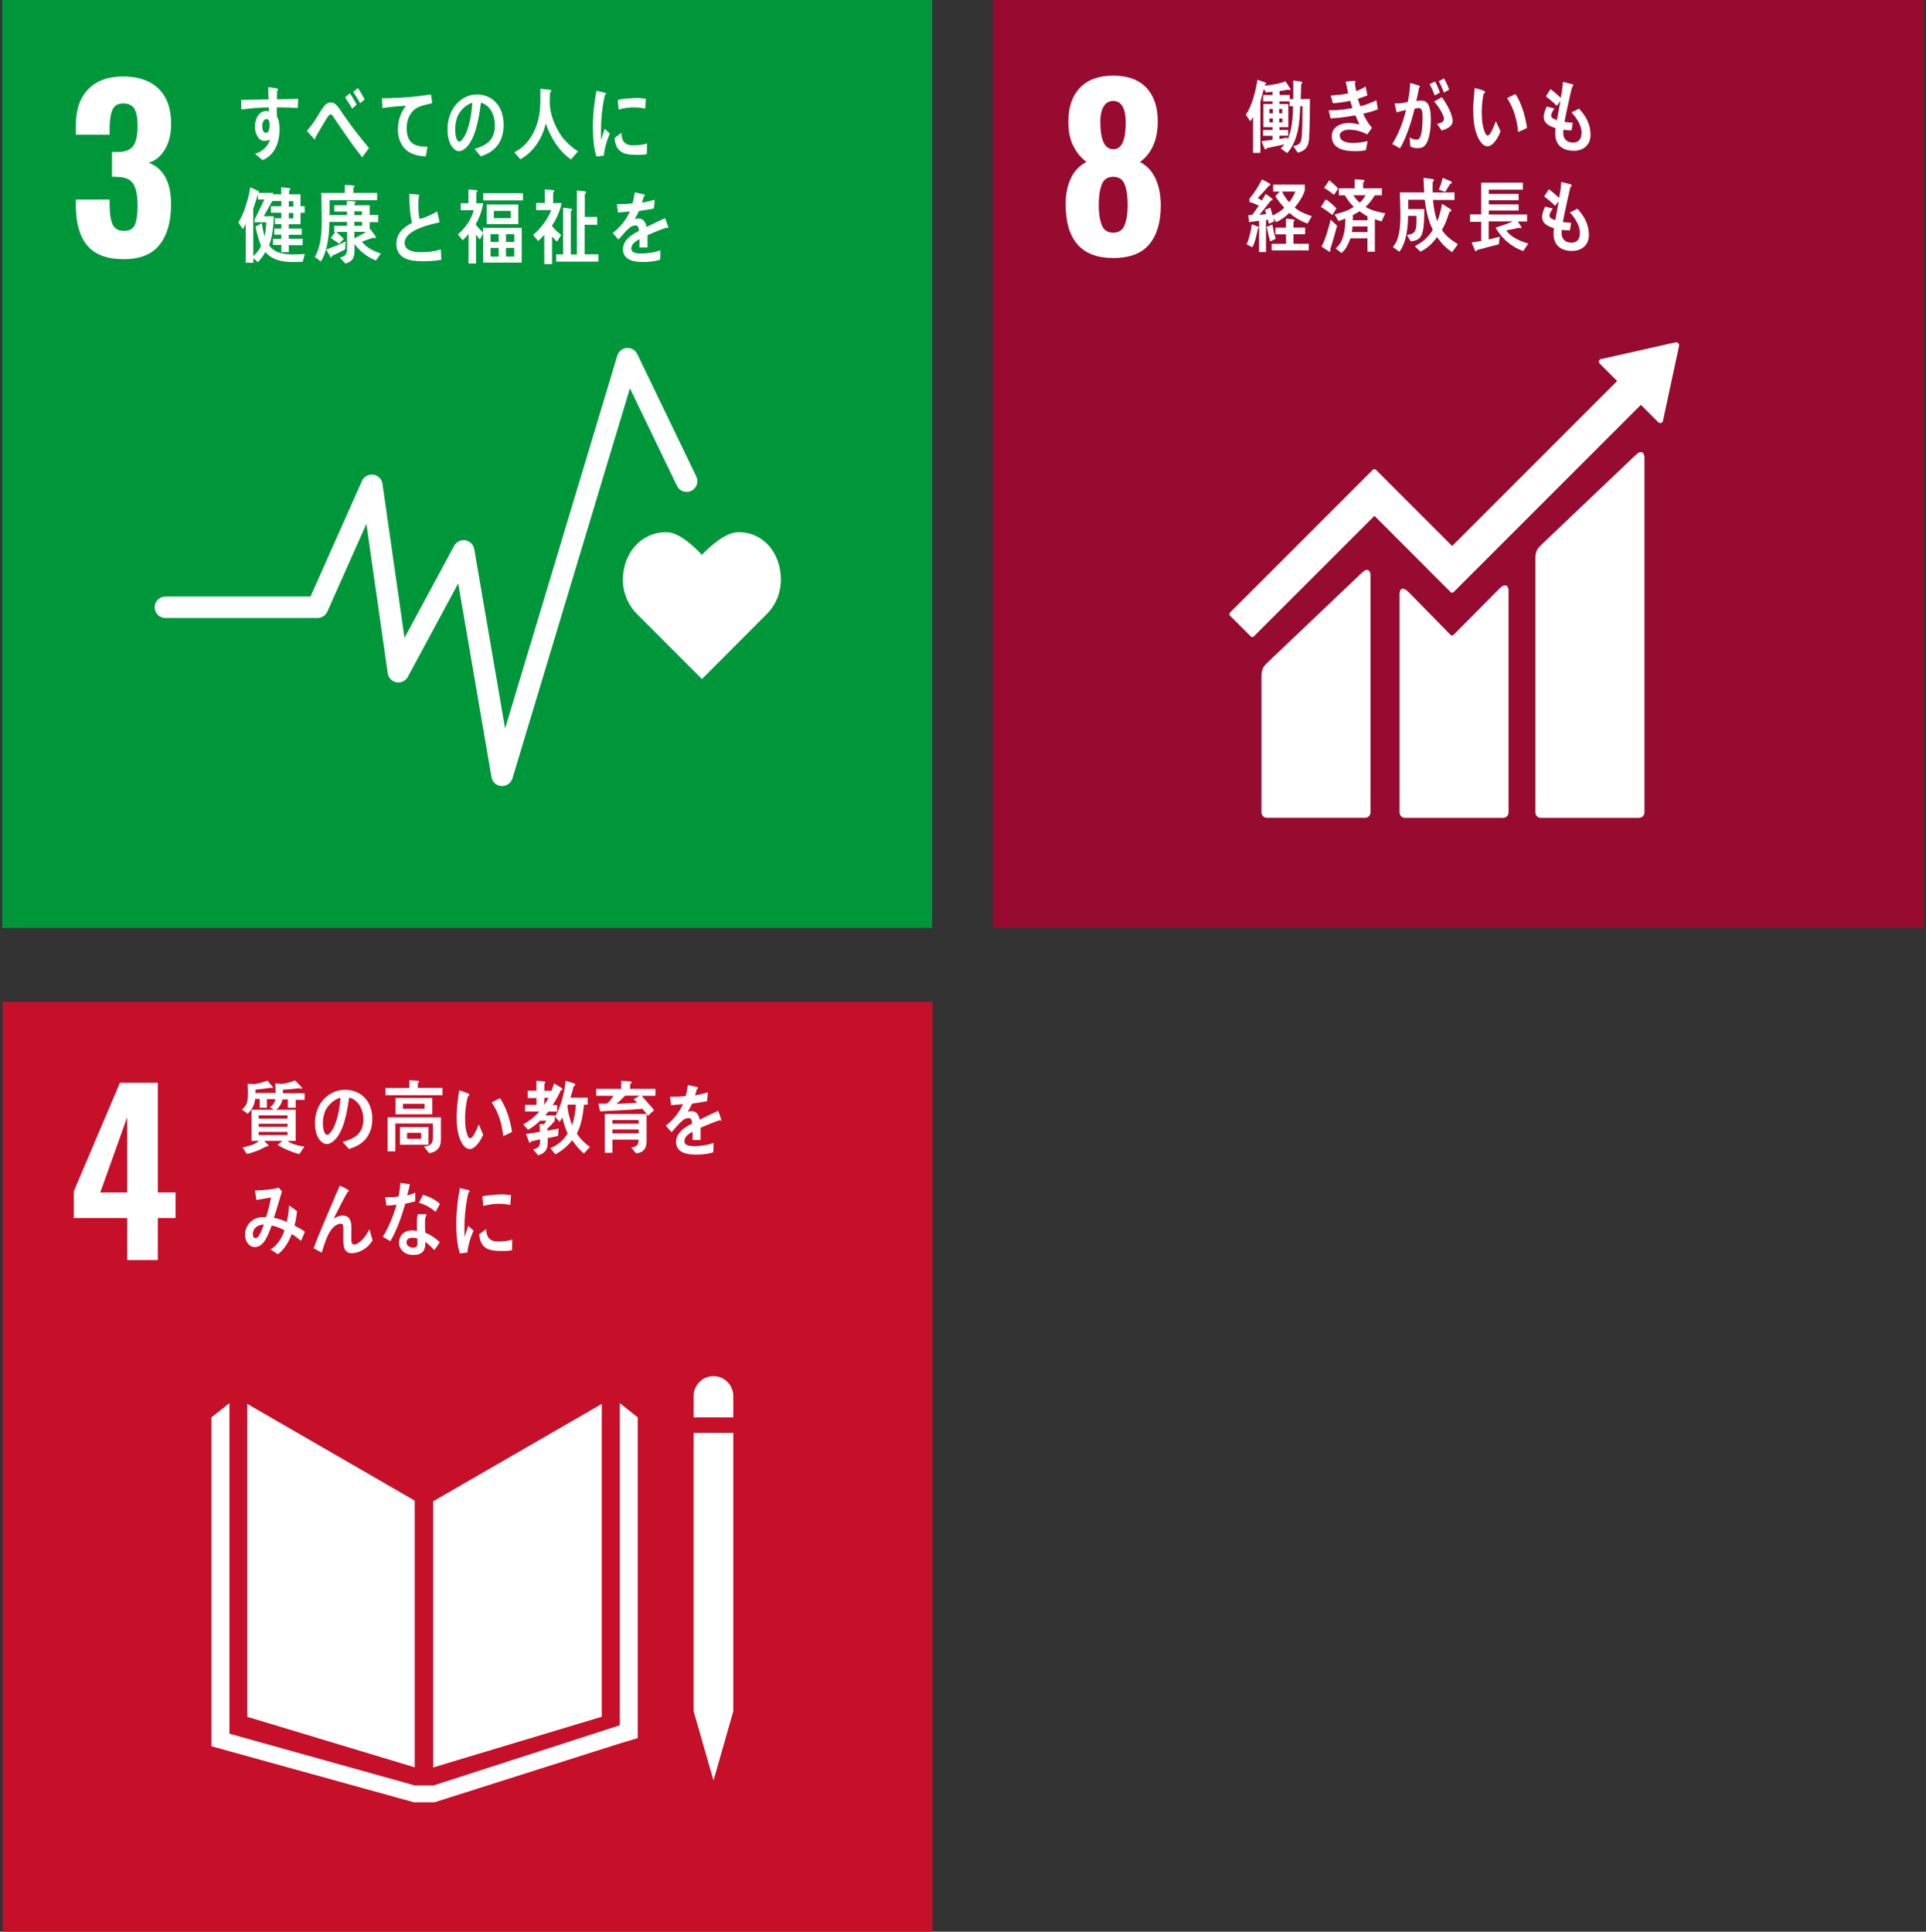 <?xml version="1.0" encoding="UTF-8"?> <svg xmlns="http://www.w3.org/2000/svg" id="PC" viewBox="0 0 330 331"><rect x="0" y="0" width="330" height="331" fill="#333333" stroke="none"/><defs><style> .cls-1 { fill: #fff; } .cls-2 { fill: #c60f28; } .cls-3 { fill: #00973b; } .cls-4 { fill: #970b31; } </style></defs><g><rect class="cls-4" x="170.1" y="-.56" width="159.56" height="159.56"></rect><path class="cls-1" d="M182.59,34.96c0-1.7.3-3.18.9-4.43.6-1.25,1.49-2.18,2.67-2.78-.93-.68-1.68-1.58-2.25-2.72-.58-1.14-.86-2.52-.86-4.15,0-2.5.66-4.45,1.99-5.84,1.33-1.39,3.23-2.08,5.71-2.08s4.37.69,5.67,2.07c1.3,1.38,1.95,3.29,1.95,5.75,0,1.7-.28,3.13-.83,4.28-.55,1.15-1.29,2.05-2.22,2.7,1.18.6,2.07,1.55,2.67,2.85.6,1.3.9,2.84.9,4.62,0,2.83-.65,5.03-1.95,6.61-1.3,1.58-3.37,2.37-6.2,2.37-5.43,0-8.15-3.08-8.15-9.24ZM192.71,38.54c.34-.89.51-2.01.51-3.36,0-1.5-.17-2.69-.51-3.57-.34-.88-1-1.31-1.97-1.31s-1.63.44-1.97,1.33c-.34.89-.51,2.07-.51,3.55,0,1.35.17,2.47.51,3.36.34.89,1,1.33,1.97,1.33s1.63-.44,1.97-1.33ZM192.88,20.87c0-1.1-.18-1.97-.53-2.61-.35-.64-.89-.96-1.61-.96s-1.28.32-1.65.96c-.38.64-.56,1.51-.56,2.61,0,3.13.74,4.7,2.22,4.7s2.14-1.56,2.14-4.7Z"></path><g><path class="cls-1" d="M280.29,77.94l-16.29,15.5c-.61.61-.93,1.06-.93,2.33v43.44c0,.51.42.93.93.93h16.83c.51,0,.93-.42.93-.93v-60.87c0-.51-.4-1.45-1.46-.39"></path><path class="cls-1" d="M233.36,98.13l-16.29,15.5c-.61.61-.93,1.06-.93,2.33v23.25c0,.51.42.92.93.92h16.83c.51,0,.93-.42.93-.92v-40.68c0-.51-.4-1.45-1.46-.39"></path><path class="cls-1" d="M287.7,59.14c0-.12-.04-.26-.14-.35-.09-.08-.2-.12-.3-.13h-.09s-.13.01-.13.01l-12.48,2.81-.23.02c-.09.02-.17.06-.24.13-.18.19-.18.49,0,.67l.14.14,2.85,2.85-28.27,28.27-13.06-13.06c-.15-.15-.38-.15-.53,0l-3.54,3.54s0,0,0,0l-20.93,20.93c-.14.15-.14.39,0,.53l3.55,3.55c.14.15.38.15.53,0l20.67-20.66,9.47,9.48s.01.03.03.04l3.54,3.54c.15.15.38.15.53,0l32.08-32.08,2.99,2.99c.18.19.48.19.67,0,.09-.09.13-.19.14-.31v-.04s2.74-12.73,2.74-12.73v-.14Z"></path><path class="cls-1" d="M256.92,100.85l-7.88,7.95c-.15.12-.37.12-.51-.02l-7.14-7.28c-1.31-1.3-1.59-.25-1.59.27v37.44c0,.51.41.93.92.93h16.83c.51,0,.93-.42.93-.93v-38.06c0-.51-.4-1.45-1.56-.29"></path></g><g><path class="cls-1" d="M224.33,23.46c-.09,1.64-.56,2.34-1.97,2.71l-.77-1.13c.98-.19,1.36-.45,1.45-1.67.13-1.71.13-3.45.13-5.17h-.39c-.06,1.59-.14,3.19-.54,4.71-.31,1.15-.9,2.54-1.71,3.32l-1.08-.78c.21-.23.44-.45.63-.71-1.02.22-2.04.43-3.06.66-.01.11-.07.2-.18.2-.09,0-.16-.09-.2-.19l-.49-1.21c.63-.07,1.25-.17,1.89-.25v-.67h-1.62v-1.01h1.62v-.47h-1.58v-3.98h1.57v-.45h-1.6v-1.08h1.6v-.56c-.38.03-.77.06-1.16.1l-.33-.6c-.14.53-.27,1.08-.42,1.61-.03.1-.17.51-.17.57v8.79h-1.25v-6.16c-.15.26-.3.51-.48.74l-.76-1.13c1.05-1.44,1.71-4.15,1.99-6l1.38.5s.12.1.12.16c0,.11-.15.16-.22.18l-.05.2c.9-.1,2.79-.34,3.57-.77l.88,1.36c0,.11-.08.15-.16.15-.07,0-.15-.02-.21-.08-.5.11-1.02.18-1.52.26v.67h1.75v.7h.6v-3.19l1.31.18c.08.01.22.07.22.19,0,.11-.08.19-.17.23-.02.86-.06,1.74-.09,2.6.53-.01,1.05-.03,1.58-.03-.01,2.16,0,4.33-.13,6.49ZM218.09,18.67h-.59v.74h.59v-.74ZM218.09,20.29h-.59v.67h.59v-.67ZM219.7,18.67h-.53v.74h.53v-.74ZM219.73,20.29h-.55v.67h.55v-.67ZM220.95,18.19v-.82h-1.74v.45h1.53v3.98h-1.53v.47h1.51v.99h-1.51v.56c.47-.07.92-.16,1.39-.25l-.07.46c.88-1.67.98-3.93,1.02-5.84h-.6Z"></path><path class="cls-1" d="M233.55,19.46c.4.9.91,1.73,1.52,2.44-.26.4-.54.77-.82,1.14-1.02-.56-2.05-.82-3.16-.82-.48,0-1.53.23-1.53.99,0,1.2,1.62,1.29,2.35,1.29.86,0,1.59-.16,2.42-.31-.11.52-.21,1.04-.3,1.56-.57.09-1.15.16-1.72.16-1.49,0-4.12-.19-4.12-2.54,0-1.71,1.66-2.29,2.87-2.29.7,0,1.2.11,1.87.25-.23-.52-.48-1.04-.7-1.57-1.35.27-2.89.46-4.26.52l-.31-1.37c1.36-.03,2.73-.08,4.07-.41-.14-.41-.27-.82-.39-1.23-.98.22-1.96.37-2.97.42-.13-.44-.24-.89-.36-1.33,1-.06,2-.14,3-.37-.17-.66-.31-1.34-.43-2.01.48-.04.96-.1,1.44-.12h.05c.08,0,.19.04.19.16,0,.08-.06.16-.12.22.06.45.13.9.22,1.36.56-.16,1.11-.45,1.63-.78.09.51.21,1.01.3,1.53-.54.2-1.09.4-1.64.57.13.44.28.86.44,1.29.94-.23,1.85-.62,2.74-1.03.1.52.16,1.04.26,1.55-.83.34-1.69.56-2.54.75Z"></path><path class="cls-1" d="M244.12,24.97c-.36.37-.85.42-1.32.42-.39,0-.79-.11-1.15-.29-.05-.52-.08-1.03-.14-1.55.4.25.84.38,1.29.38.95,0,.94-3.08.94-3.86,0-.56.01-1.56-.66-1.56-.23,0-.47.05-.7.11-.47,1.98-1.46,5.16-2.51,6.8-.46-.25-.88-.52-1.33-.74,1.09-1.68,1.88-3.8,2.37-5.83-.54.11-1.08.24-1.61.4-.04-.15-.34-1.47-.34-1.47,0-.07.08-.08.12-.08.11,0,.2.03.31.03.6,0,1.22-.12,1.82-.25.22-1.07.35-2.16.42-3.26.35.08.69.19,1.03.3.15.05.33.1.48.16.06.03.15.07.15.16,0,.08-.08.12-.14.15-.14.77-.29,1.55-.48,2.31.24-.03.47-.07.7-.07.8,0,1.28.25,1.55,1.16.19.62.24,1.42.24,2.08,0,1.24-.18,3.6-1.02,4.46ZM245.83,16.35c-.26-.69-.55-1.33-.89-1.94l.95-.45c.32.6.59,1.23.83,1.89l-.89.51ZM247.03,22.38c-.26-.4-.54-.77-.82-1.14.34-.07,1.2-.28,1.2-.8,0-.87-1.15-2.46-1.69-3.05.45-.23.89-.46,1.31-.74.7.89,1.86,2.85,1.86,4.08,0,1.03-1.18,1.41-1.86,1.64ZM247.4,15.86c-.25-.68-.54-1.33-.88-1.94l.9-.49c.34.61.64,1.24.88,1.93l-.9.5Z"></path><path class="cls-1" d="M254.97,25.07c-.34.02-.67-.12-.93-.36-1.06-1-1.46-2.94-1.57-4.45-.09-1.26-.05-2.52.08-3.76.03-.48.07-.95.13-1.42.37.08,1.36.36,1.68.54.05.03.09.08.09.15.01.15-.12.24-.23.27-.21.71-.3,2.01-.33,2.78-.03.58.01,1.15.05,1.74.04.6.16,1.25.36,1.81.09.26.3.87.59.85.56-.04,1.18-1.88,1.4-2.45l.81,1.71c-.31.93-1.22,2.52-2.14,2.58ZM260.12,22.62c-.22-2.2-.74-4.02-1.89-5.81.48-.22.94-.49,1.43-.7,1.02,1.52,1.73,3.93,1.98,5.82-.5.25-1.01.48-1.52.69Z"></path><path class="cls-1" d="M269.73,25.84c-1.64.01-3.23-.68-3.26-2.89,0-.33.03-.66.06-.98-.86-.3-2.01-.68-2.03-1.96,0-.55.3-1.27.52-1.75.44.1.89.23,1.32.33-.2.28-.57.81-.57,1.21.01.48.68.68,1,.77.19-1.08.4-2.15.58-3.23-.21.26-.41.52-.61.78-.6-.59-1.23-1.11-1.88-1.62.26-.41.53-.82.81-1.23.62.46,1.21.97,1.74,1.51.19-.89.33-1.82.38-2.74.37.07.76.18,1.14.27.15.03.32.07.47.12.08.03.16.07.16.18,0,.15-.14.29-.22.36-.08.3-.15.63-.22.93-.14.64-.28,1.29-.43,1.93-.22,1.01-.46,2.04-.63,3.06.47.08.95.08,1.42.12l-.21,1.33c-.46,0-.92-.04-1.38-.11-.04.21-.04.4-.04.6.01,1.15.81,1.61,1.7,1.6,1-.02,1.44-.62,1.43-1.75,0-1.31-.96-2.57-1.72-3.44.44-.17.88-.39,1.29-.63,1.12,1.24,1.95,2.56,1.97,4.45.03,1.85-1.32,2.75-2.77,2.78Z"></path><path class="cls-1" d="M215.53,39.17c-.21.99-.47,2.38-.96,3.2l-.98-.51c.46-1,.77-2.31.88-3.43l1.06.4c.08.03.13.09.13.19,0,.07-.08.12-.13.15ZM224.04,38.31c-1.12-.38-2.19-1-3.11-1.84-.71.69-1.42,1.21-2.28,1.6l-.48-.73.14.6c-.29.16-.6.27-.91.4-.06-.23-.13-.48-.18-.71l-.3.06v5.5h-1.19v-5.36c-.58.07-1.14.17-1.72.23l-.13-1.19c.23-.03.47.02.69-.07.39-.49.75-1.03,1.1-1.56-.52-.26-1.04-.49-1.59-.61v-.6c.84-.97,1.55-2.09,2.13-3.28.4.18.81.4,1.2.63.09.05.26.14.26.29,0,.14-.2.18-.28.18-.61.71-1.22,1.42-1.88,2.08.24.14.47.29.7.42.23-.36.44-.73.63-1.11.19.11,1.2.74,1.2.96,0,.15-.17.18-.27.15-.66.82-1.3,1.66-1.98,2.46.39-.04.77-.09,1.16-.13-.07-.23-.14-.48-.23-.7.31-.12.62-.26.93-.4.15.45.28.9.4,1.36.64-.3,1.48-.81,2.01-1.34-.57-.62-1.11-1.25-1.55-1.99l.76-.78h-1.12v-1.19h5.41v1.03c-.35,1.03-1.07,2.12-1.73,2.89.72.68,2.05,1.19,2.94,1.49-.26.41-.5.85-.74,1.27ZM217.63,41.36c-.25-.81-.43-1.66-.6-2.49l.97-.4c.15.84.32,1.66.59,2.45l-.96.44ZM217.88,42.92v-1.14h2.47v-1.63h-1.82v-1.14h1.81v-1.55c.31.04.64.07.95.11.14.01.27.01.41.05.06.01.11.06.11.14,0,.11-.1.19-.19.22v1.02h2v1.14h-2v1.63h2.62v1.14h-6.36ZM219.66,32.82c.32.68.75,1.29,1.22,1.84.41-.49.82-1.19,1.06-1.84h-2.28Z"></path><path class="cls-1" d="M228.29,36.83c-.63-.48-1.28-.96-1.96-1.36l.83-1.31c.49.29,1.43,1.11,1.82,1.56l-.69,1.11ZM227.89,42.82c.04.06.06.14.06.21,0,.07-.06.12-.11.12-.1,0-1.25-.79-1.41-.9.66-1.16,1.24-3.26,1.56-4.61l1.11,1.04c-.38,1.4-.76,2.78-1.2,4.15ZM228.57,33.39c-.55-.42-1.11-.85-1.7-1.19l.9-1.31c.37.3,1.25,1.07,1.51,1.45l-.71,1.05ZM236.74,37.94c-.4-.11-.78-.23-1.17-.38v5.57h-1.27v-2.29h-2.91c-.38,1.01-.75,1.84-1.53,2.51l-1.01-.77c1.42-1.2,1.66-3.22,1.66-5.13-.39.16-.78.33-1.2.42l-.64-1.14c1.1-.25,2.33-.59,3.28-1.29-.59-.58-1.09-1.23-1.53-1.97h-1.02v-1.19h2.72v-1.56l1.45.1c.09,0,.22.09.22.22,0,.13-.14.2-.23.23v1.01h3.21v1.19h-1.23c-.42.77-.97,1.41-1.56,1.98.82.57,2.42.96,3.38,1.1l-.63,1.38ZM234.31,38.81h-2.56c-.02.31-.06.64-.1.96h2.66v-.96ZM234.31,37.09c-.46-.27-.92-.56-1.36-.89-.37.24-.75.45-1.14.65,0,.3,0,.59-.01.89h2.51v-.66ZM231.89,33.46c.31.48.67.93,1.1,1.26.39-.33.72-.78.99-1.26h-2.09Z"></path><path class="cls-1" d="M248.81,43.2c-1.08-.71-1.79-1.45-2.59-2.57-.76,1.08-1.73,1.97-2.85,2.48l-.96-.92c1.25-.66,2.31-1.46,3.09-2.83-.8-1.57-1.17-3.32-1.38-5.13h-2.84v.07c0,.52.01,1.02.01,1.53h2.76c-.02,1.05-.02,2.1-.15,3.14-.22,1.7-.76,2.24-2.19,2.39l-.64-1.1c1.42-.17,1.6-.72,1.63-2.32v-.95s-1.44,0-1.44,0c0,1.97-.31,4.67-1.5,6.14l-1.1-.8c1.2-1.39,1.29-3.71,1.29-5.59,0-1.26-.07-2.52-.1-3.78h4.18c-.07-.82-.09-1.66-.12-2.48l1.53.2c.08.01.25.06.25.2,0,.13-.13.25-.22.29-.01.34-.01.65-.01.99,0,.26,0,.54.01.81h3.75v1.3h-3.69c.09,1.25.33,2.48.72,3.65.39-.88.66-2.02.82-3l1.46.92c.07.04.14.16.14.25,0,.15-.24.21-.33.23-.35,1.08-.73,2.15-1.28,3.09.7,1.09,1.72,1.81,2.73,2.43l-.98,1.37ZM248.46,31.51c-.28.46-.55.93-.84,1.38l-1.08-.38c.26-.65.48-1.32.66-2.02l1.36.56c.08.04.19.11.19.24,0,.14-.19.21-.28.22Z"></path><path class="cls-1" d="M260.99,43.02c-1.91-.67-3.61-2.03-4.75-4.01,1-.32,2-.63,2.97-1.07h-4.14v3.1l1.89-.48-.15,1.3c-1.24.32-2.5.64-3.74.98-.03.09-.11.21-.21.21-.05,0-.1-.04-.12-.09l-.6-1.4c.55-.09,1.11-.16,1.65-.28v-3.26h-1.92v-1.28h1.92v-5.44h7.14v1.21h-5.84v.72h5.11v1.09h-5.11v.7h5.11v1.06h-5.11v.68h6.56v1.19h-1.59l.63.97c0,.12-.09.19-.18.19-.08,0-.15-.04-.22-.08-.72.17-1.46.32-2.19.44.7,1.19,2.62,1.96,3.76,2.26l-.87,1.3Z"></path><path class="cls-1" d="M269.44,43c-1.64.02-3.23-.68-3.25-2.89,0-.33.03-.66.06-.99-.86-.3-2.01-.68-2.03-1.96,0-.55.3-1.27.52-1.75.44.09.89.23,1.32.33-.2.27-.57.81-.57,1.21.01.48.68.68,1,.77.19-1.08.4-2.15.58-3.23-.21.26-.41.52-.61.78-.6-.59-1.23-1.11-1.88-1.62.26-.41.53-.82.81-1.23.62.47,1.21.97,1.74,1.51.19-.89.33-1.82.38-2.74.37.07.76.18,1.14.27.15.03.32.07.47.13.08.03.16.07.16.18,0,.15-.14.29-.22.35-.08.3-.15.63-.22.93-.14.64-.28,1.29-.43,1.93-.22,1.01-.46,2.04-.63,3.06.47.08.95.08,1.42.13l-.21,1.32c-.46,0-.92-.04-1.38-.11-.04.2-.04.4-.04.6.01,1.15.81,1.62,1.7,1.6.99-.01,1.44-.62,1.43-1.75-.01-1.31-.96-2.58-1.72-3.44.44-.18.88-.4,1.29-.63,1.12,1.25,1.95,2.56,1.97,4.45.03,1.85-1.32,2.75-2.77,2.78Z"></path></g></g><g><g><rect class="cls-3" x=".37" y="-.33" width="159.33" height="159.33"></rect><g><path class="cls-1" d="M133.79,99.34c0-4.5-2.89-8.15-7.27-8.15-2.19,0-4.83,2.4-6.26,3.87-1.43-1.48-3.9-3.87-6.09-3.87-4.38,0-7.44,3.65-7.44,8.16,0,2.25.89,4.29,2.32,5.77h0l11.22,11.24,11.2-11.23h0c1.44-1.48,2.32-3.52,2.32-5.78Z"></path><path class="cls-1" d="M86.02,134.69s-.08,0-.11,0c-.85-.05-1.56-.68-1.7-1.53l-5.7-33.19-8.63,16.01c-.38.7-1.17,1.08-1.94.94-.78-.14-1.39-.77-1.5-1.55l-3.66-25.62-6.7,15.06c-.3.66-.96,1.09-1.68,1.09h-26.06c-1.02,0-1.84-.83-1.84-1.84s.82-1.84,1.84-1.84h24.86l8.82-19.81c.33-.75,1.12-1.19,1.94-1.08.81.11,1.45.75,1.57,1.56l3.78,26.41,8.51-15.78c.37-.69,1.14-1.07,1.92-.94.78.13,1.38.73,1.52,1.51l5.28,30.74,19.23-63.89c.22-.73.86-1.25,1.62-1.31.76-.06,1.48.35,1.8,1.04l10.12,20.98c.44.92.06,2.02-.86,2.46-.92.44-2.02.06-2.46-.86l-8.06-16.72-20.13,66.85c-.24.78-.95,1.31-1.76,1.31Z"></path></g><g><path class="cls-1" d="M103.45,26.67c-.42.04-.84.1-1.26.15-.52-1.69-.6-3.51-.6-5.3,0-2,.25-4.01.6-5.97l1.01.24c.15.04.35.06.5.13.07.03.13.07.13.18s-.1.18-.19.18c-.46,1.96-.67,4.17-.67,6.19,0,.51.02,1,.02,1.51.21-.63.41-1.28.62-1.91.29.27.58.55.87.82-.51,1.25-.88,2.38-1.03,3.79ZM110.83,26.41c-.64.14-1.48.14-2.12.12-1.66-.05-3.2-.33-3.41-2.88.39-.3.78-.61,1.18-.89,0,1.45.67,2.1,1.76,2.14.85.02,1.8-.03,2.62-.32,0,.61-.02,1.21-.03,1.83ZM110.54,18.6c-.89-.19-1.78-.24-2.69-.17-.62.05-1.24.18-1.86.33-.05-.5-.08-1.13-.14-1.63.87-.24,1.75-.24,2.63-.32.73-.06,1.46,0,2.19.11-.04.55-.07,1.12-.13,1.68Z"></path><path class="cls-1" d="M51,18.51c-.48-.04-.97-.07-1.45-.08-.71-.02-1.42-.05-2.12-.03.01.53-.01,1.02.02,1.55.37.67.44,1.48.44,2.25,0,2.37-.95,4.49-2.91,5.23-.42-.37-.87-.69-1.29-1.08,1.07-.26,2.2-1.16,2.57-2.44-.29.19-.63.23-.98.23-1.01,0-1.6-1.3-1.6-2.39,0-1.37.67-2.72,1.92-2.72.15,0,.32.02.47.06,0-.23-.01-.46-.02-.69-.81,0-1.61.06-2.4.11-.77.07-1.53.15-2.29.25-.05-.54-.02-1.09-.05-1.64,1.57-.03,3.14-.03,4.71-.09-.04-.7-.06-1.39-.07-2.1.34.03.71.09,1.05.14.14.03.31.03.44.07.08.02.18.04.18.17s-.08.24-.15.3c-.01.46-.02.94-.02,1.4,1.21,0,2.43-.03,3.64-.07l-.08,1.58ZM45.71,20.4c-.54,0-.78.62-.78,1.21,0,.47.14,1.15.63,1.15.52,0,.62-.8.62-1.28,0-.38,0-1.08-.46-1.08Z"></path><path class="cls-1" d="M62.06,26.96c-.6-.8-1.3-1.64-1.92-2.54-.74-1.06-1.5-2.16-2.22-3.21-.25-.36-.49-.74-.74-1.1-.13-.18-.29-.51-.52-.51-.32,0-.62.61-.8.88-.23.37-.47.78-.69,1.13-.4.66-.75,1.33-1.14,1.97v.08c0,.12-.05.22-.15.22l-1.3-1.44c.48-.58.96-1.16,1.38-1.82.45-.67.85-1.42,1.31-2.09.45-.61.8-.97,1.47-.97.49,0,.82.33,1.16.74.26.31.51.73.74,1.06.56.79,1.1,1.6,1.67,2.34.87,1.18,2,2.58,2.91,3.68l-1.16,1.56ZM60.34,18.61c-.37-.67-.79-1.3-1.21-1.93l.81-.69c.43.6.82,1.26,1.17,1.93l-.77.69ZM61.72,17.7c-.36-.68-.77-1.32-1.21-1.94l.81-.68c.41.62.81,1.28,1.16,1.95l-.77.67Z"></path><path class="cls-1" d="M73.8,17.75c-.49.1-1.14.25-1.73.46-1.43.43-2.4,1.88-2.39,3.8.02,2.85,1.79,3.12,3.56,3.15-.08.54-.16,1.08-.28,1.62-.07,0-.16,0-.24,0-.78-.02-1.58-.2-2.3-.54-1.38-.64-2.25-2.18-2.24-4.07.01-1.79.64-3.1,1.38-4.06-1.3.08-2.75.22-4.03.4-.06-.7-.03-1.12-.1-1.67,2.25-.03,4.49-.11,6.69-.42.52-.08,1.41-.19,1.72-.24.06.21.18,1.3.2,1.41.02.11-.13.12-.25.15Z"></path><path class="cls-1" d="M82.34,26.78c-.35-.42-.67-.86-1.03-1.26,1.81-.54,3.48-1.33,3.48-4.04,0-1.84-.89-3.51-2.39-3.88-.31,2.47-.92,6.39-2.71,7.85-.33.27-.66.46-1.06.46-.47,0-.93-.4-1.22-.83-.54-.77-.73-1.92-.73-2.93,0-3.49,2.32-5.96,5.04-5.96,2.52,0,4.57,1.87,4.57,5.19,0,3.11-1.67,4.74-3.94,5.4ZM78.31,20.2c-.22.61-.32,1.29-.32,1.95,0,.59.1,2.1.74,2.1.23,0,.42-.27.56-.46,1.07-1.37,1.53-4.3,1.64-6.17-1.03.23-2.21,1.37-2.63,2.57Z"></path><path class="cls-1" d="M97.84,27.33c-1.93-1.3-3.5-3.69-4.32-6.15-.18.64-.37,1.26-.63,1.85-.57,1.34-1.47,2.57-2.54,3.45-.38.31-.78.6-1.2.81l-1.03-1.19c.46-.23.97-.55,1.39-.92,1.52-1.31,2.5-3.24,2.89-5.56.25-1.45.19-2.94.19-4.41l1.63.18c.09.01.22.07.22.21,0,.15-.12.23-.21.26-.02.58-.04,1.15-.04,1.72,0,1.91.88,3.99,1.82,5.46.7,1.09,2.01,2.29,3.04,2.88l-1.21,1.4Z"></path><path class="cls-1" d="M51.85,44.86c-.53.01-1.07.03-1.6.03-1.77,0-3.43-.21-4.79-1.7-.36.64-.78,1.24-1.28,1.73l-.77-.67v.78h-1.31v-6.63c-.15.29-.32.6-.51.86l-.76-1.16c.98-1.38,1.78-4.23,2.05-6l1.42.64s.09.07.09.14c0,.09-.07.15-.13.18h2.53v1.13l-1.6,2.87h1.72c-.08,1.67-.19,3.4-.81,4.96.95,1.45,2.85,1.58,4.29,1.58.62,0,1.22-.04,1.84-.08l-.38,1.34ZM43.61,38.11v-.48l1.68-3.44h-1.1v-.96c-.23.85-.49,1.7-.8,2.53v8.11c.55-.45,1.02-1.04,1.34-1.73-.4-1.08-.75-2.18-.95-3.32.37-.19.73-.39,1.09-.59.09.8.26,1.58.48,2.33.14-.81.23-1.63.28-2.46h-2.03ZM51.49,36.49v1.94h-2.02v.74h2.22v1.06h-2.22v.68h2.38v1.1h-2.37v1.2h-1.28v-1.23h-1.43v-1.05h1.43v-.71h-1.21v-1.05h1.21v-.76h-1.13v-1.01h1.13v-.94h-1.78v-1.12h1.78v-.9h-1.67v-1.14h1.64v-1.2l1.37.13c.11.01.19.07.19.21,0,.11-.13.19-.2.25v.61h1.96v2.04h.71v1.12h-.7ZM50.26,34.48h-.78v.92h.78v-.92ZM50.26,36.49h-.78v.94h.78v-.94Z"></path><path class="cls-1" d="M64.4,44.63c-1.34-.5-2.72-1.54-3.67-2.81,0,.33.01.65.01.98,0,1.48-.38,2.03-1.57,2.36l-.93-1.02c.9-.26,1.23-.43,1.23-1.62v-2.78h-1.84c.44.39.87.78,1.27,1.21l-.78.82c-.48-.34-.95-.68-1.44-.99l.76-1.04h-.18v-1.05h2.2v-.66h-3.03c-.01.5-.01,1.01-.05,1.51-.11,1.64-.52,4-1.42,5.27-.35-.27-.68-.55-1.03-.8,1.09-1.68,1.2-4.32,1.2-6.37,0-1.52-.06-3.05-.08-4.57h4.04v-1.37c.45.03,1.03.03,1.46.09.08.02.19.04.19.17s-.12.22-.2.24v.86h4.08v1.23h-8.16c0,.86,0,1.71,0,2.57h3v-.6h-2.19v-1.08h2.16v-.75l1.25.07c.09,0,.21.02.21.18,0,.11-.08.19-.16.23v.27h2.61v1.66h1.46v1.23h-1.46v1.27l.11-.09.88,1.22c.03.06.06.11.06.19,0,.1-.07.17-.16.17s-.19-.06-.26-.1c-.65.2-1.31.45-1.96.67.78,1.08,2.12,1.67,3.24,2.05l-.84,1.19ZM59.14,42.73c-.72.42-1.47.75-2.22,1.08-.03.1-.08.29-.19.29-.06,0-.11-.06-.14-.12l-.69-1.22c1.12-.42,2.23-.84,3.32-1.37l-.07,1.34ZM62.02,36.21h-1.31v.65h1.31v-.65ZM62.02,38.01h-1.31v.69h1.31v-.69ZM60.71,39.73v1.11c.69-.34,1.38-.7,2.03-1.12h-2.03Z"></path><path class="cls-1" d="M72.18,44.75c-1.64,0-4.26-.27-4.26-2.94,0-1.95,1.38-2.95,2.68-3.62-.39-1.61-.44-3.3-.46-4.97.34.03.7.06,1.05.09.17.02.34.03.52.05.06.02.13.04.13.13,0,.06-.05.11-.08.16-.06.42-.07.87-.07,1.29,0,.52-.01,2.15.22,2.51.02.03.07.04.1.04.44,0,2.45-.95,2.89-1.25.17.6.29,1.23.42,1.85-1.43.35-5.99,1.25-5.99,3.56,0,1.31,1.7,1.56,2.49,1.56,1.3,0,2.46-.05,3.7-.49.05.59.08,1.19.1,1.8-1.15.21-2.27.24-3.43.24Z"></path><path class="cls-1" d="M82.79,45v-5.05l-.55,1.1c-.24-.27-.45-.55-.68-.83v4.93h-1.28v-5.09c-.29.41-.66.79-1.02,1.1l-.81-1c1.13-.91,2.35-2.56,2.72-4.14h-2.22v-1.2h1.31v-2.35l1.35.11c.07,0,.19.04.19.16s-.11.2-.19.23v1.86h1.18c-.21,1.27-.65,2.51-1.28,3.58.24.49.88,1.08,1.26,1.42v-.78h6.62v5.95h-6.62ZM82.8,34.35v-1.24h6.8v1.24h-6.8ZM83.39,38.41v-3.36h5.41v3.36h-5.41ZM85.44,40.14h-1.39v1.31h1.39v-1.31ZM85.44,42.48h-1.39v1.48h1.39v-1.48ZM87.5,36.14h-2.88v1.24h2.88v-1.24ZM88.11,40.14h-1.42v1.31h1.42v-1.31ZM88.11,42.48h-1.42v1.48h1.42v-1.48Z"></path><path class="cls-1" d="M94.57,38.63v.06c.44.62,1.02,1.1,1.57,1.59l-.71,1.12c-.3-.28-.58-.56-.84-.89v4.74h-1.33v-5.03c-.33.41-.68.77-1.06,1.09l-.86-1.06c1.11-.87,2.62-2.8,3.1-4.25h-2.58v-1.21h1.5v-2.34l1.43.13c.07,0,.17.1.17.2,0,.11-.11.18-.19.21v1.81h1.44c-.18,1.24-.96,2.89-1.64,3.86ZM95.29,44.82v-1.23h1.19v-7.99l1.36.17c.1.01.18.09.18.2,0,.13-.13.2-.22.24v7.39h1.04v-10.97l1.36.16c.09.02.22.07.22.2s-.13.2-.22.26v3.92h2.13v1.35h-2.16v5.06h2.35v1.25h-7.24Z"></path><path class="cls-1" d="M114.36,39.08c-.06,0-.12-.03-.17-.07-.84.28-2.47.93-3.24,1.28v2.11h-1.38c.01-.2.01-.41.01-.64v-.77c-.94.44-1.41,1-1.41,1.62,0,.55.54.83,1.6.83,1.16,0,2.21-.15,3.4-.55l-.05,1.6c-1.03.34-2.17.4-2.94.4-2.29,0-3.44-.72-3.44-2.19,0-.71.33-1.36.96-1.97.4-.37.99-.77,1.78-1.17-.02-.62-.21-.93-.55-.93-.43,0-.83.16-1.2.52-.24.22-.54.5-.9.93-.43.48-.7.81-.87.97-.21-.25-.54-.62-.97-1.12,1.31-1.03,2.3-2.27,2.95-3.7-.62.08-1.31.14-2.06.18-.05-.52-.12-1-.19-1.42,1.1,0,2-.04,2.68-.14.14-.4.27-1.03.4-1.89l1.58.36c.09.02.14.08.14.16s-.06.15-.19.2c-.06.23-.16.59-.31,1.05.54-.07,1.33-.27,2.19-.5l-.13,1.5c-.64.14-1.51.27-2.58.43-.16.41-.43.91-.73,1.37.28-.08.51-.09.67-.09.71,0,1.18.48,1.39,1.46.93-.49,2-1,3.16-1.52l.54,1.53c0,.11-.05.16-.14.16Z"></path></g></g><path class="cls-1" d="M14.91,42.04c-1.28-1.6-1.91-3.86-1.91-6.79v-1.05h5.78v1.01c.02,1.55.21,2.66.56,3.34.35.68.99,1.01,1.91,1.01s1.54-.34,1.86-1.03c.31-.69.47-1.81.47-3.36s-.24-2.83-.71-3.62c-.48-.79-1.35-1.19-2.63-1.22-.07-.02-.43-.04-1.05-.04v-4.24h.94c1.3,0,2.2-.35,2.7-1.05.5-.7.75-1.85.75-3.45,0-1.3-.18-2.26-.54-2.89-.36-.62-1.01-.94-1.93-.94-.88,0-1.48.34-1.8,1.01-.33.68-.5,1.68-.53,3v1.35h-5.78v-1.65c0-2.65.71-4.7,2.12-6.15,1.41-1.45,3.41-2.18,5.98-2.18s4.65.7,6.08,2.1c1.43,1.4,2.14,3.41,2.14,6.04,0,1.75-.36,3.22-1.09,4.41-.73,1.19-1.65,1.93-2.78,2.23,2.57.95,3.86,3.34,3.86,7.16,0,2.93-.65,5.22-1.95,6.88-1.3,1.66-3.36,2.49-6.19,2.49s-4.99-.8-6.26-2.4Z"></path></g><g><rect class="cls-2" x=".46" y="171.69" width="159.31" height="159.31"></rect><path class="cls-1" d="M21.79,208.72h-9.15v-4.58l7.91-18.6h6.49v18.79h3.04v4.39h-3.04v7.2h-5.25v-7.2ZM21.79,204.34v-12.9l-4.61,12.9h4.61Z"></path><g><polygon class="cls-1" points="71.06 257.14 42.36 240.56 42.36 294.18 71.06 302.84 71.06 257.14"></polygon><polygon class="cls-1" points="74.22 257.25 74.22 302.86 103.11 294.17 103.11 240.57 74.22 257.25"></polygon><polygon class="cls-1" points="119.69 293.23 118.85 293.23 122.25 305.1 125.64 293.23 124.8 293.23 125.64 293.23 125.64 245.53 124.8 245.53 123.95 245.53 123.06 245.53 121.37 245.53 120.54 245.53 119.69 245.53 118.85 245.53 118.85 293.23 119.69 293.23"></polygon><polygon class="cls-1" points="109.27 242.87 106.2 240.44 106.2 295.63 74.3 305.94 72.83 305.94 72.54 305.94 71.06 305.94 39.31 297.07 39.31 240.44 36.23 242.87 36.23 299.23 70.92 308.83 72.54 308.83 72.83 308.83 74.45 308.83 106.45 298.67 109.27 297.84 109.27 242.87"></polygon><path class="cls-1" d="M125.64,239.21c0-1.88-1.52-3.4-3.39-3.4s-3.4,1.52-3.4,3.4v3.66h6.79v-3.66Z"></path></g><g><path class="cls-1" d="M45.73,188.35v1.47s-1.23,0-1.23,0v-1.51h-.78c-.1,1.04-.58,1.9-1.29,2.53l-.99-.7c1.01-.82,1.03-1.6,1.03-2.92,0-.51-.02-1.01-.04-1.52l1.07.08c.59-.08,1.86-.38,2.32-.62l.95,1.15c0,.11-.12.15-.19.15-.08,0-.16-.04-.23-.08-.85.16-1.72.26-2.58.34,0,.19,0,.37-.01.56h4.17v1.07h-2.19ZM50.66,188.47v1.35h-1.34v-1.42h-.92c-.15.74-.56,1.37-1.1,1.76h3.36v5.34h-1.38c.65.58,2.06.87,2.87.98l-.87,1.29c-1.28-.36-2.54-.86-3.71-1.57.26-.25.55-.44.8-.7h-3.08c.1.12.71.7.71.81,0,.09-.09.14-.16.14-.05,0-.09-.01-.14-.03-1.09.58-2.23,1.08-3.41,1.31l-.75-1.12c1-.21,1.99-.37,2.83-1.11h-1.27v-5.34h3.84c-.23-.13-.45-.3-.68-.45.75-.53.96-1.03.96-2.04,0-.67-.02-1.35-.05-2.02l1.08.08c.57-.05,1.72-.3,2.3-.6l1.08,1.11c.05.05.13.12.13.2,0,.11-.15.12-.21.12-.11,0-.21-.03-.31-.08-.92.11-1.85.21-2.77.25,0,.2,0,.4,0,.6h3.72v1.13h-1.51ZM49.26,191.13h-4.94v.56h4.94v-.56ZM49.27,192.56h-4.95v.53h4.95v-.53ZM49.27,193.96h-4.95v.55h4.95v-.55Z"></path><path class="cls-1" d="M59.76,196.87c-.36-.4-.69-.82-1.05-1.2,1.85-.52,3.55-1.27,3.55-3.87,0-1.76-.91-3.36-2.44-3.72-.32,2.36-.94,6.12-2.77,7.52-.34.26-.68.44-1.09.44-.48,0-.95-.38-1.25-.79-.55-.74-.75-1.84-.75-2.8,0-3.35,2.37-5.71,5.16-5.71,2.57,0,4.67,1.79,4.67,4.97,0,2.98-1.71,4.54-4.02,5.17ZM55.65,190.57c-.22.59-.33,1.23-.33,1.87,0,.56.1,2.01.76,2.01.24,0,.43-.26.57-.44,1.1-1.31,1.57-4.11,1.68-5.9-1.05.22-2.26,1.31-2.69,2.46Z"></path><path class="cls-1" d="M66.05,187.68v-1.25h4.09v-1.34l1.47.1c.08,0,.19.04.19.16,0,.11-.12.2-.2.23v.84h4.22v1.25h-9.77ZM73.54,197.6l-.89-1.11c.82-.16,1.52-.27,1.52-1.46v-2.5h-6.43v4.76h-1.33v-5.82h9.14v3.66c0,1.6-.72,2.27-2.01,2.47ZM67.78,190.94v-2.8h6.29v2.8h-6.29ZM68.53,196.16v-3.02h4.89v3.02h-4.89ZM72.75,189.14h-3.7v.85h3.7v-.85ZM72.16,194.12h-2.41v1.02h2.41v-1.02Z"></path><path class="cls-1" d="M80.52,196.89c-.34,0-.66-.14-.91-.4-1.01-1.04-1.33-3-1.37-4.5-.03-1.26.06-2.52.24-3.75.06-.48.12-.94.19-1.41.37.1,1.35.42,1.66.61.05.03.08.08.09.15,0,.15-.13.24-.24.27-.23.7-.39,1.99-.45,2.76-.06.58-.04,1.15-.02,1.74.02.6.11,1.26.28,1.83.08.25.26.88.55.87.56-.02,1.26-1.83,1.5-2.38l.74,1.74c-.35.91-1.32,2.46-2.25,2.48ZM86.23,194.67c-.26-2.19-.8-4-1.98-5.77.49-.23.93-.5,1.42-.72,1.05,1.5,1.79,3.89,2.06,5.78-.5.26-.99.49-1.5.71Z"></path><path class="cls-1" d="M96.11,186.79c-.42.89-.88,1.77-1.42,2.57h.76v1.11h-1.5c-.17.22-.34.44-.52.66h1.61v.94c-.4.48-.81.93-1.26,1.34v.34c.64-.11,1.3-.22,1.94-.37l-.11,1.26c-.58.16-1.18.26-1.77.38v.81c0,1.3-.63,1.87-1.65,2.13l-.86-1c1.01-.29,1.21-.48,1.21-1.72-.53.12-1.06.23-1.59.36-.01.08-.08.23-.16.23-.07,0-.11-.05-.13-.12l-.54-1.39c.79-.1,1.59-.24,2.37-.38,0-.44-.02-.89-.02-1.33l.71.04c.16-.18.31-.38.44-.62h-1.08c-.63.63-1.32,1.16-2.07,1.57l-.81-.93c1-.56,1.95-1.27,2.74-2.21h-2.44v-1.14h1.96v-1.17h-1.51v-1.26h1.5v-1.7l1.39.13c.07,0,.14.04.14.13,0,.11-.1.21-.17.25v1.2h1.69l-.8.79c.29-.67.56-1.34.77-2.05l1.28.78c.07.04.14.11.14.22,0,.15-.16.16-.24.15ZM93.26,188.12v1.22c.26-.38.5-.79.73-1.22h-.73ZM100.06,197.65c-.68-.49-1.53-1.53-2.02-2.28-.77,1.01-1.83,1.89-2.89,2.43l-.85-1.06c1.14-.45,2.3-1.35,2.96-2.54-.41-.86-.69-1.78-.91-2.72-.14.26-.3.52-.47.75l-.81-.87c1.02-1.59,1.66-4.21,1.85-6.17l1.48.47c.08.02.15.14.15.23,0,.13-.17.23-.26.26-.16.64-.34,1.3-.54,1.93h2.94v1.22h-.64c-.13,1.61-.46,3.54-1.21,4.93.59.96,1.39,1.69,2.23,2.31l-1.02,1.12ZM97.33,189.29l-.12.3c.14,1.12.44,2.2.81,3.24.37-1.12.58-2.33.65-3.54h-1.34Z"></path><path class="cls-1" d="M109.92,187.75c.71.83,1.47,1.62,2.15,2.49l-1.05.96c-.3-.42-.6-.83-.95-1.2-2.41.22-4.83.29-7.25.44l-.28-1.32h1.21c.16,0,.33-.07.45-.19.35-.31.63-.77.91-1.16h-2.96v-1.18h4.28v-1.4l1.65.11c.08,0,.14.1.14.19,0,.12-.16.23-.24.27v.83h4.32v1.18h-2.38ZM109,197.64l-.84-1.01c.78-.14,1.26-.29,1.26-1.34h-4.48v2.24h-1.32v-6.64h7.17v4.67c0,1.37-.68,1.97-1.79,2.08ZM104.93,191.93v.62h4.49v-.62s-4.49,0-4.49,0ZM109.43,193.55h-4.5v.67h4.5v-.67ZM107.11,187.75c-.49.47-.96.98-1.48,1.41,1.18-.04,2.37-.12,3.55-.19-.21-.19-.41-.41-.61-.62.34-.19.68-.38,1.01-.6h-2.47Z"></path><path class="cls-1" d="M123.45,192.03c-.06,0-.12-.03-.17-.07-.85.28-2.47.93-3.24,1.28v2.11h-1.38c.01-.2.01-.41.01-.64v-.76c-.94.44-1.4,1-1.4,1.62,0,.55.54.83,1.6.83,1.16,0,2.21-.15,3.4-.55l-.05,1.6c-1.03.34-2.17.4-2.94.4-2.29,0-3.44-.72-3.44-2.19,0-.71.33-1.36.96-1.97.4-.37.99-.76,1.78-1.17-.02-.62-.21-.93-.55-.93-.43,0-.83.16-1.2.52-.24.22-.54.5-.9.93-.43.48-.7.81-.87.97-.21-.25-.54-.62-.97-1.12,1.31-1.03,2.3-2.27,2.95-3.7-.62.08-1.31.14-2.06.18-.05-.52-.12-1-.19-1.42,1.1,0,2-.04,2.68-.14.14-.4.27-1.03.4-1.89l1.58.36c.09.02.14.08.14.16s-.06.15-.19.2c-.06.23-.16.59-.31,1.05.54-.07,1.33-.27,2.19-.5l-.13,1.5c-.64.14-1.51.27-2.58.43-.17.41-.43.91-.73,1.37.28-.08.51-.09.67-.09.71,0,1.18.48,1.39,1.46.94-.49,2-1,3.16-1.52l.54,1.53c0,.11-.05.16-.14.16Z"></path><path class="cls-1" d="M51.58,212.63c-.52-.41-1.04-.84-1.59-1.18-.46,1.26-1.38,2.84-2.41,3.46l-1.22-.81c1.11-.65,1.93-1.91,2.38-3.29-.7-.37-1.44-.67-2.19-.82-.16.48-.35.96-.56,1.42-.5,1.13-1.13,2.28-2.33,2.28-.98,0-1.67-.95-1.67-2.13,0-1.5,1.03-2.57,2.16-2.88.47-.13.96-.14,1.43-.13.33-.85.69-2.42.85-3.36l-2.49.44-.27-1.63h.13c.82,0,3.25-.2,3.94-.51.18.23.37.44.57.66-.25.86-.52,1.71-.77,2.58-.2.66-.39,1.31-.61,1.95.75.14,1.49.37,2.19.71.25-.91.35-1.89.39-2.84.47.32.93.64,1.38.99-.09.84-.21,1.67-.43,2.47.59.31,1.21.62,1.78,1.04-.21.52-.43,1.06-.67,1.59ZM43.32,211.49c0,.36.13.67.44.67.21,0,.35-.09.49-.26.37-.43.76-1.5.95-2.09-.82.07-1.88.48-1.88,1.67Z"></path><path class="cls-1" d="M60.26,214.74c-1.56,0-1.44-1.66-1.44-2.95v-1.28c0-.38.01-.84-.42-.84-.11,0-.21.03-.31.05-1.76.51-2.42,3.23-2.97,4.94-.46-.25-.92-.51-1.38-.77.48-1.33,1.02-2.62,1.57-3.93.62-1.45,1.23-2.92,1.86-4.38.35-.81.68-1.63,1.05-2.42.43.2,1.08.5,1.47.76.04.02.08.07.08.13,0,.11-.1.17-.2.17-.78,1.36-1.49,2.8-2.2,4.2-.07.14-.14.26-.21.38.48-.27,1.02-.51,1.56-.51,1.13,0,1.49.87,1.49,2.04,0,.7-.01,1.39-.01,2.09,0,.35.05.84.44.84.52,0,1.1-.48,1.47-.86.48-.5.85-1.14,1.19-1.78.19.65.37,1.28.54,1.93-.78,1.3-2.19,2.18-3.58,2.18Z"></path><path class="cls-1" d="M71.15,205.85c-.57.16-1.13.3-1.71.41-.61,2.11-1.45,4.59-2.55,6.41-.43-.22-.87-.48-1.29-.74,1-1.67,1.81-3.57,2.34-5.51-.57.1-1.16.14-1.74.15-.06-.48-.13-.95-.19-1.45.21.03.42.03.64.03.54,0,1.09-.03,1.63-.11.17-.76.27-1.57.32-2.36.55.08,1.09.15,1.63.27-.14.63-.28,1.27-.47,1.9.48-.11.94-.3,1.4-.47,0,.48-.01.97-.01,1.47ZM74.42,214.21c-.48-.5-.98-1.02-1.55-1.41,0,.15,0,.3,0,.45-.05,1.41-.97,1.79-2.02,1.79-.37,0-.75-.05-1.11-.18-.7-.27-1.41-.98-1.38-1.94.05-1.38,1.04-2.08,2.13-2.08.32,0,.64.02.96.08-.01-.64-.03-1.28-.01-1.93.01-.33.06-.61.18-.93h1.05c.07,0,.41-.05.41.11,0,.03,0,.04-.01.05-.15.24-.23.55-.24.83-.03.72,0,1.43.03,2.16.84.34,1.8.97,2.48,1.63-.29.47-.58.93-.9,1.35ZM71.51,212.24c-.25-.12-.55-.15-.84-.15-.44,0-1,.14-1.02.78-.02.63.65.92,1.1.92.43,0,.75-.1.77-.68.01-.29,0-.57-.01-.86ZM74.63,207.67c-.82-.75-1.84-1.28-2.84-1.57l.68-1.37c1.01.3,2.1.79,2.91,1.57l-.75,1.37Z"></path><path class="cls-1" d="M80.08,214.63c-.43.04-.85.1-1.29.15-.53-1.68-.61-3.49-.61-5.27,0-1.99.26-3.98.61-5.93l1.03.24c.15.04.35.06.51.13.07.02.13.07.13.18s-.11.18-.19.18c-.47,1.95-.69,4.14-.69,6.15,0,.5.02.99.02,1.5.21-.63.41-1.27.64-1.9.3.27.59.55.89.81-.52,1.24-.9,2.36-1.05,3.76ZM87.73,214.23c-.65.14-1.5.14-2.16.12-1.69-.05-3.26-.32-3.47-2.86.4-.29.8-.6,1.21-.89,0,1.44.69,2.09,1.79,2.12.87.03,1.83-.03,2.66-.32,0,.61-.02,1.2-.03,1.82ZM87.43,206.47c-.91-.19-1.81-.24-2.74-.16-.64.05-1.27.18-1.89.32-.05-.5-.08-1.12-.15-1.62.88-.24,1.78-.24,2.68-.32.74-.06,1.49,0,2.23.11-.04.55-.08,1.12-.13,1.67Z"></path></g></g></svg> 
